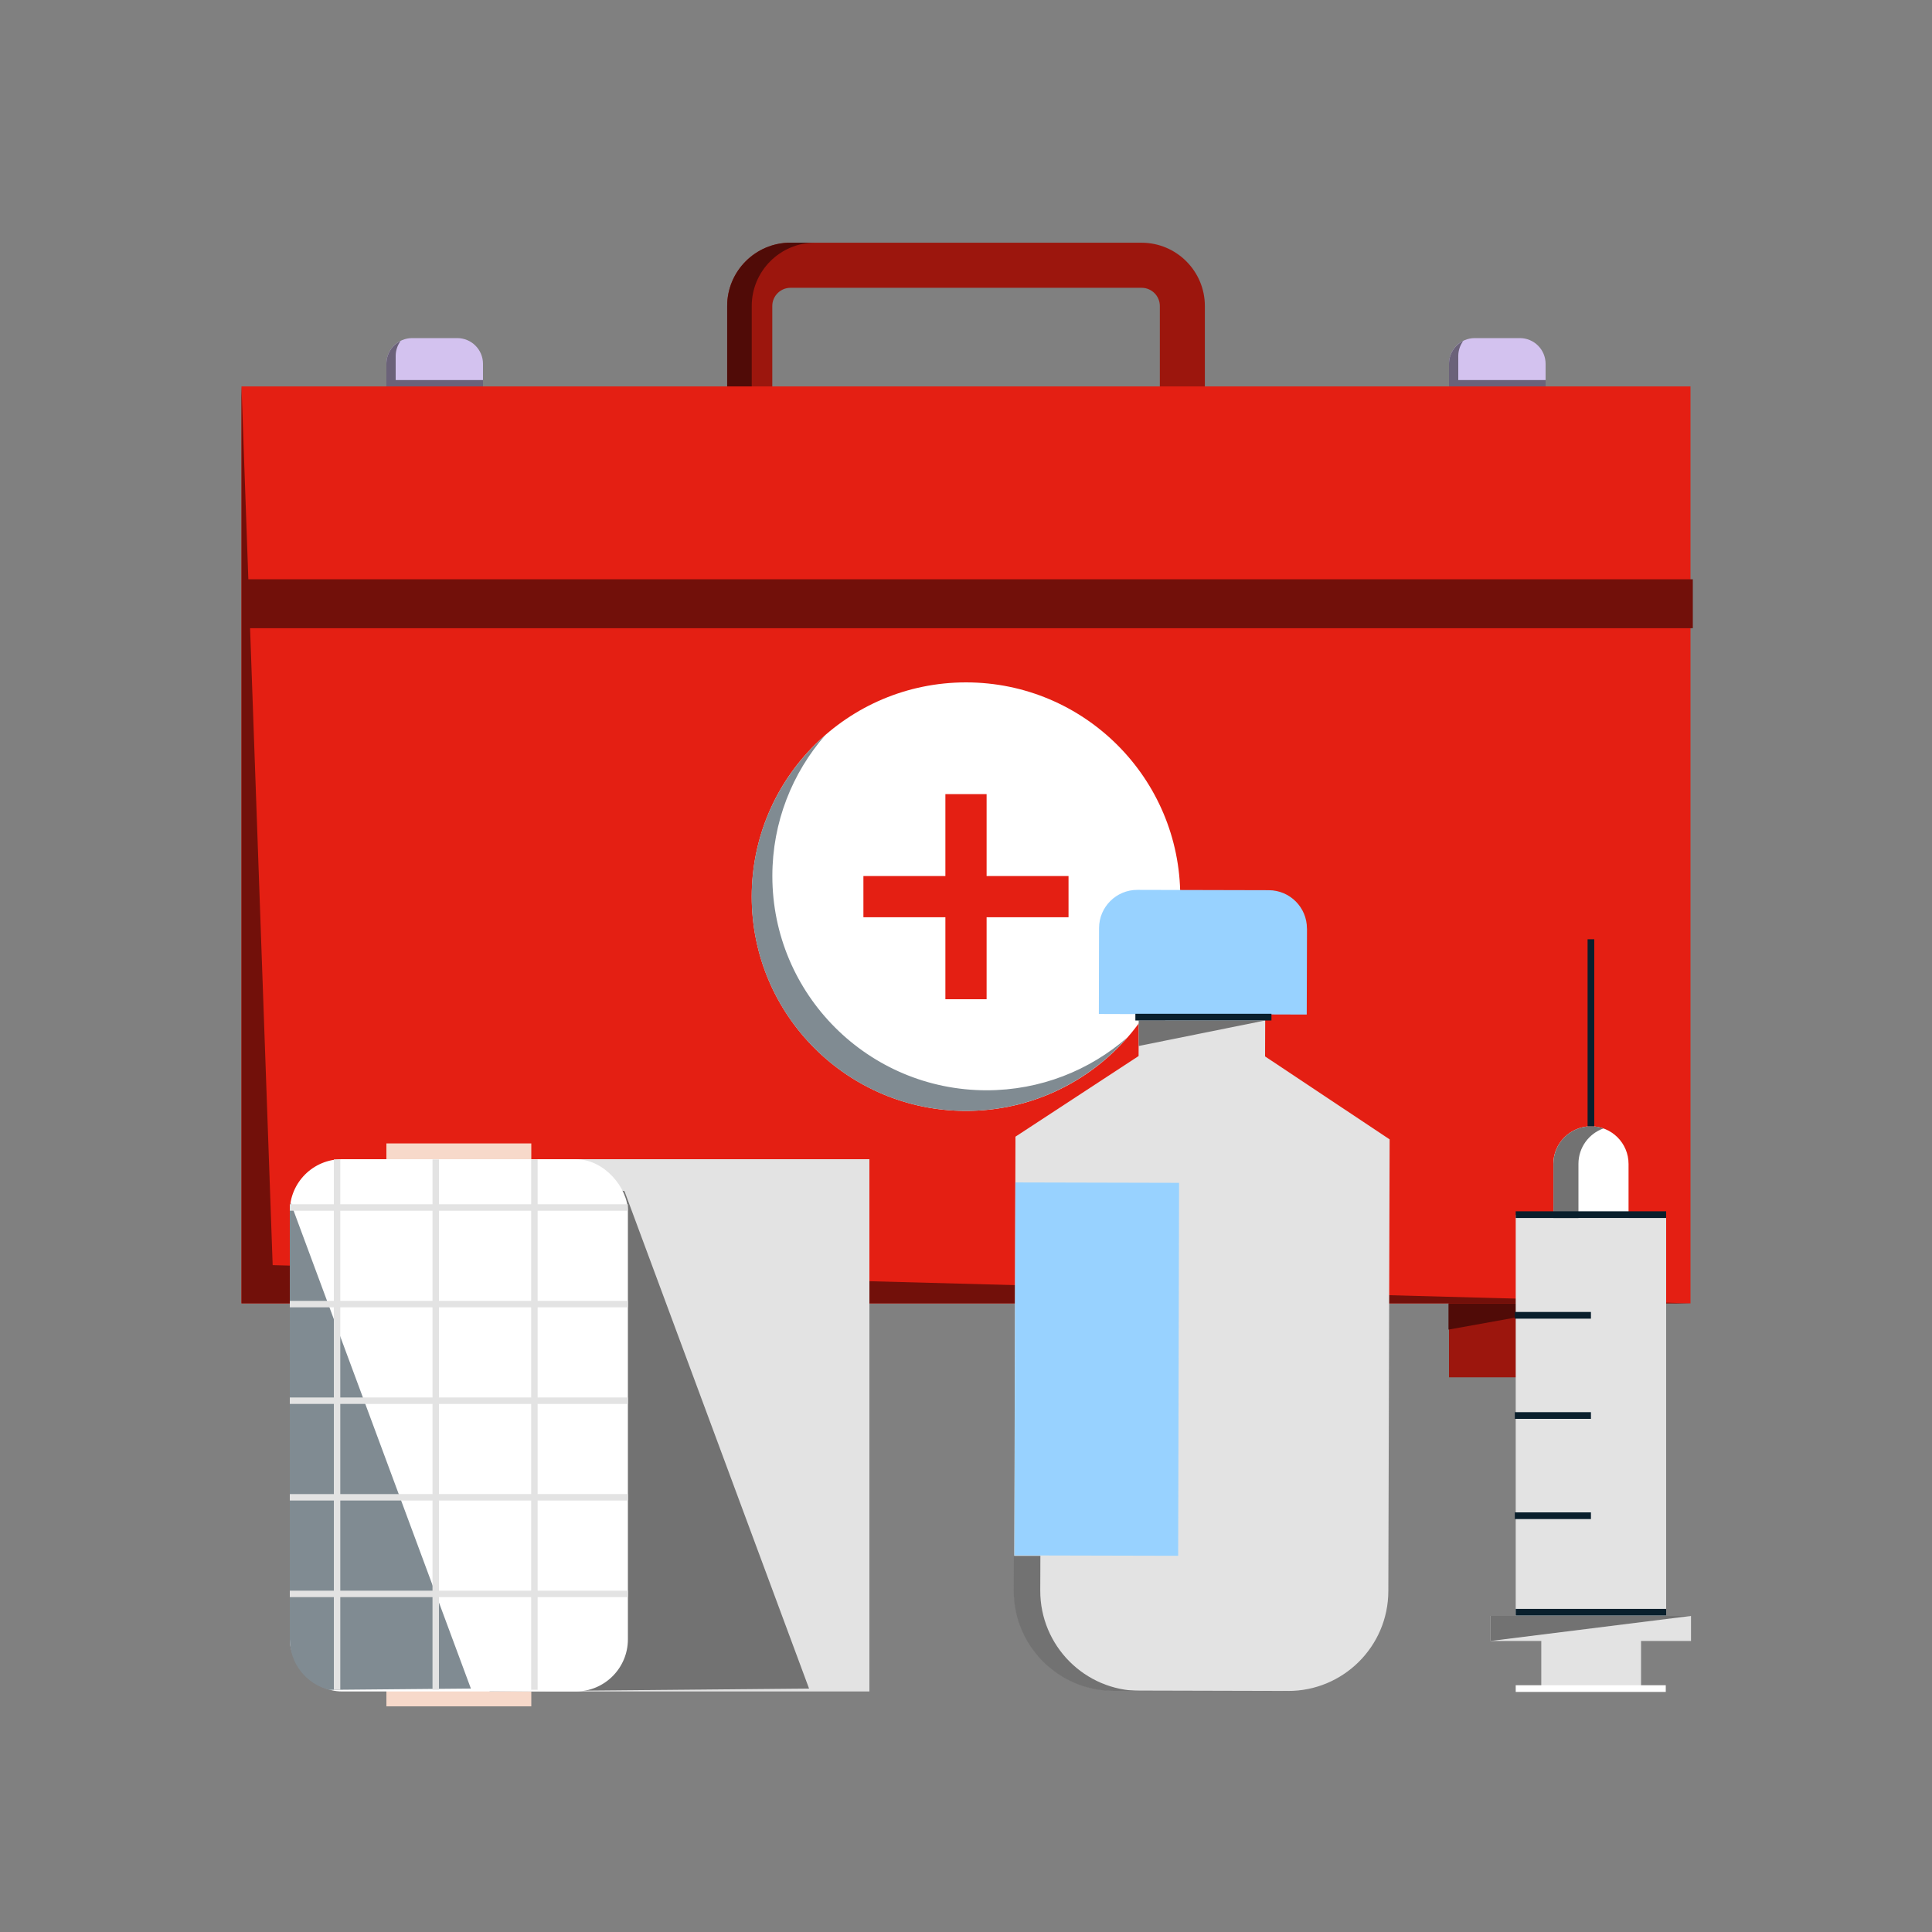 <?xml version="1.0" encoding="utf-8"?>
<svg xmlns="http://www.w3.org/2000/svg" id="a" viewBox="0 0 300 300">
  <rect x="0" y="0" width="300" height="300" fill="#808080" stroke="none"/>
  <defs>
    <style>.b{fill:#091f2c;}.c{fill:#98d2ff;}.d{fill:#727272;}.e{fill:#fff;}.f{fill:#500b07;}.g{fill:none;}.h{fill:#e3e3e3;}.i{fill:#9c160d;}.j{fill:#f7d9ca;}.k{fill:#808b92;}.l{fill:#d3c2ef;}.m{fill:#e41f13;}.n{fill:#6b6279;}.o{fill:#72100a;}.p{opacity:.5;}</style>
  </defs>
  <path class="i" d="M187.1,67.87h-74.19v-20.35c0-5.42,4.41-9.83,9.83-9.83h54.52c5.42,0,9.83,4.41,9.83,9.83v20.35ZM119.91,60.87h60.19v-13.35c0-1.56-1.27-2.83-2.83-2.83h-54.52c-1.56,0-2.83,1.27-2.83,2.83v13.35Z"/>
  <path class="f" d="M126.56,37.68h-3.81c-5.42,0-9.83,4.41-9.83,9.83v20.35h3.81v-20.35c0-5.42,4.41-9.83,9.83-9.83Z"/>
  <path class="l" d="M64,52.5h7c2.21,0,4,1.79,4,4v3.74h-15v-3.74c0-2.21,1.79-4,4-4Z"/>
  <path class="n" d="M61.44,59.02v-3.74c0-.88.29-1.68.77-2.34-1.31.66-2.21,2-2.21,3.56v3.74h15v-1.22h-13.56Z"/>
  <path class="l" d="M229,52.5h7c2.21,0,4,1.79,4,4v3.74h-15v-3.74c0-2.21,1.79-4,4-4Z"/>
  <path class="n" d="M226.44,59.02v-3.74c0-.88.29-1.68.77-2.34-1.31.66-2.21,2-2.21,3.56v3.74h15v-1.22h-13.56Z"/>
  <rect class="i" x="52.5" y="201.6" width="22.5" height="12.27"/>
  <rect class="i" x="225" y="201.6" width="22.5" height="12.27"/>
  <rect class="m" x="37.5" y="60" width="225" height="142.38"/>
  <polygon class="f" points="75 202.38 52.34 206.46 52.34 202.38 75 202.38"/>
  <polygon class="f" points="247.58 202.38 224.92 206.46 224.92 202.38 247.58 202.38"/>
  <circle class="e" cx="150" cy="139.23" r="33.27"/>
  <rect class="m" x="146.8" y="123.31" width="6.4" height="31.85"/>
  <rect class="m" x="146.8" y="123.31" width="6.4" height="31.85" transform="translate(289.23 -10.77) rotate(90)"/>
  <path class="k" d="M153.2,169.3c-18.37,0-33.27-14.89-33.27-33.27,0-8.37,3.1-16.02,8.2-21.86-6.99,6.1-11.41,15.06-11.41,25.06,0,18.37,14.89,33.27,33.27,33.27,10,0,18.96-4.42,25.06-11.4-5.85,5.1-13.49,8.2-21.86,8.2Z"/>
  <polygon class="o" points="42.34 196.45 37.5 60 37.5 202.38 262.5 202.38 42.34 196.45"/>
  <path class="h" d="M215.78,176.93l-.2,70.14c-.02,8.58-7,15.52-15.58,15.5l-27.02-.07c-8.58-.02-15.52-7-15.5-15.58l.2-70.42,19.12-12.52.02-5.69h19.64l-.02,5.75,19.34,12.88Z"/>
  <path class="c" d="M202.95,144.19l-.04,13.35-6.46-.02v.93h-19.64v-.98l-6.18-.02.03-13.34c.01-3.29,2.68-5.94,5.96-5.93l20.39.05c3.29.01,5.94,2.68,5.93,5.96Z"/>
  <g class="p">
    <rect x="176.82" y="158.3" width="4.12" height=".15"/>
  </g>
  <rect class="c" x="141.35" y="199.89" width="57.91" height="25.42" transform="translate(-42.71 382.38) rotate(-89.86)"/>
  <path class="d" d="M200.33,262.62c-.13.01-.26.01-.39.01l-27.02-.07c-1.87,0-3.67-.34-5.34-.95-.47-.18-.94-.37-1.39-.59-.9-.44-1.76-.96-2.55-1.56-.4-.3-.78-.62-1.15-.95-3.13-2.85-5.09-6.96-5.08-11.53l.02-5.39h4.12s-.02,5.39-.02,5.39c-.02,8.58,6.92,15.56,15.5,15.58l23.29.06Z"/>
  <rect class="h" x="235.36" y="188.67" width="23.36" height="62.25"/>
  <rect class="h" x="239.33" y="250.98" width="15.49" height="11.65"/>
  <path class="e" d="M247.04,174.89h0c3.22,0,5.84,2.62,5.84,5.84v8.42h-11.68v-8.42c0-3.22,2.62-5.84,5.84-5.84Z"/>
  <path class="d" d="M248.99,175.22c-2.27.8-3.89,2.96-3.89,5.51v8.41h-3.89v-8.41c0-3.23,2.61-5.84,5.84-5.84.68,0,1.33.12,1.95.33Z"/>
  <rect class="b" x="246.52" y="145.85" width="1.04" height="29.04"/>
  <rect class="e" x="235.36" y="261.68" width="23.3" height="1.04"/>
  <rect class="b" x="235.36" y="188.09" width="23.36" height="1.04"/>
  <rect class="b" x="235.36" y="249.83" width="23.36" height="1.04"/>
  <rect class="b" x="235.22" y="203.72" width="11.82" height="1.04"/>
  <rect class="b" x="235.22" y="219.28" width="11.82" height="1.04"/>
  <rect class="b" x="235.22" y="234.84" width="11.82" height="1.04"/>
  <rect class="h" x="231.44" y="250.92" width="31.14" height="3.89"/>
  <polygon class="d" points="231.44 254.81 231.44 250.92 262.58 250.92 231.44 254.81"/>
  <rect class="b" x="176.3" y="157.42" width="21.13" height="1.04"/>
  <polygon class="d" points="196.45 158.46 180.93 161.59 176.82 162.42 176.82 158.46 196.45 158.46"/>
  <rect class="o" x="38.21" y="89.95" width="224.65" height="7.6"/>
  <rect class="j" x="60" y="177.55" width="22.5" height="87.41"/>
  <path class="h" d="M135,262.65h-54.21c-4.42,0-8.01-3.59-8.01-8.01v-66.63c0-4.42,3.59-8.01,8.01-8.01h54.21v82.65Z"/>
  <polygon class="d" points="96.97 184.96 125.63 262.2 76.02 262.65 69.38 180.3 96.97 184.96"/>
  <rect class="e" x="45" y="180" width="52.5" height="82.65" rx="8.1" ry="8.1"/>
  <path class="k" d="M45.13,186.72c-.08.45-.13.91-.13,1.38v66.46c0,3.79,2.61,6.96,6.12,7.84l22-.2-28-75.47Z"/>
  <rect class="h" x="51.84" y="180.04" width="1" height="82.35"/>
  <rect class="h" x="67.16" y="180.04" width="1" height="82.35"/>
  <rect class="h" x="82.48" y="180.04" width="1" height="82.35"/>
  <rect class="h" x="45" y="187" width="52.5" height="1"/>
  <rect class="h" x="45" y="202" width="52.5" height="1"/>
  <rect class="h" x="45" y="217" width="52.5" height="1"/>
  <rect class="h" x="45" y="232" width="52.5" height="1"/>
  <rect class="h" x="45" y="247" width="52.5" height="1"/>
  <rect class="g" y="0" width="300" height="300"/>
</svg>
